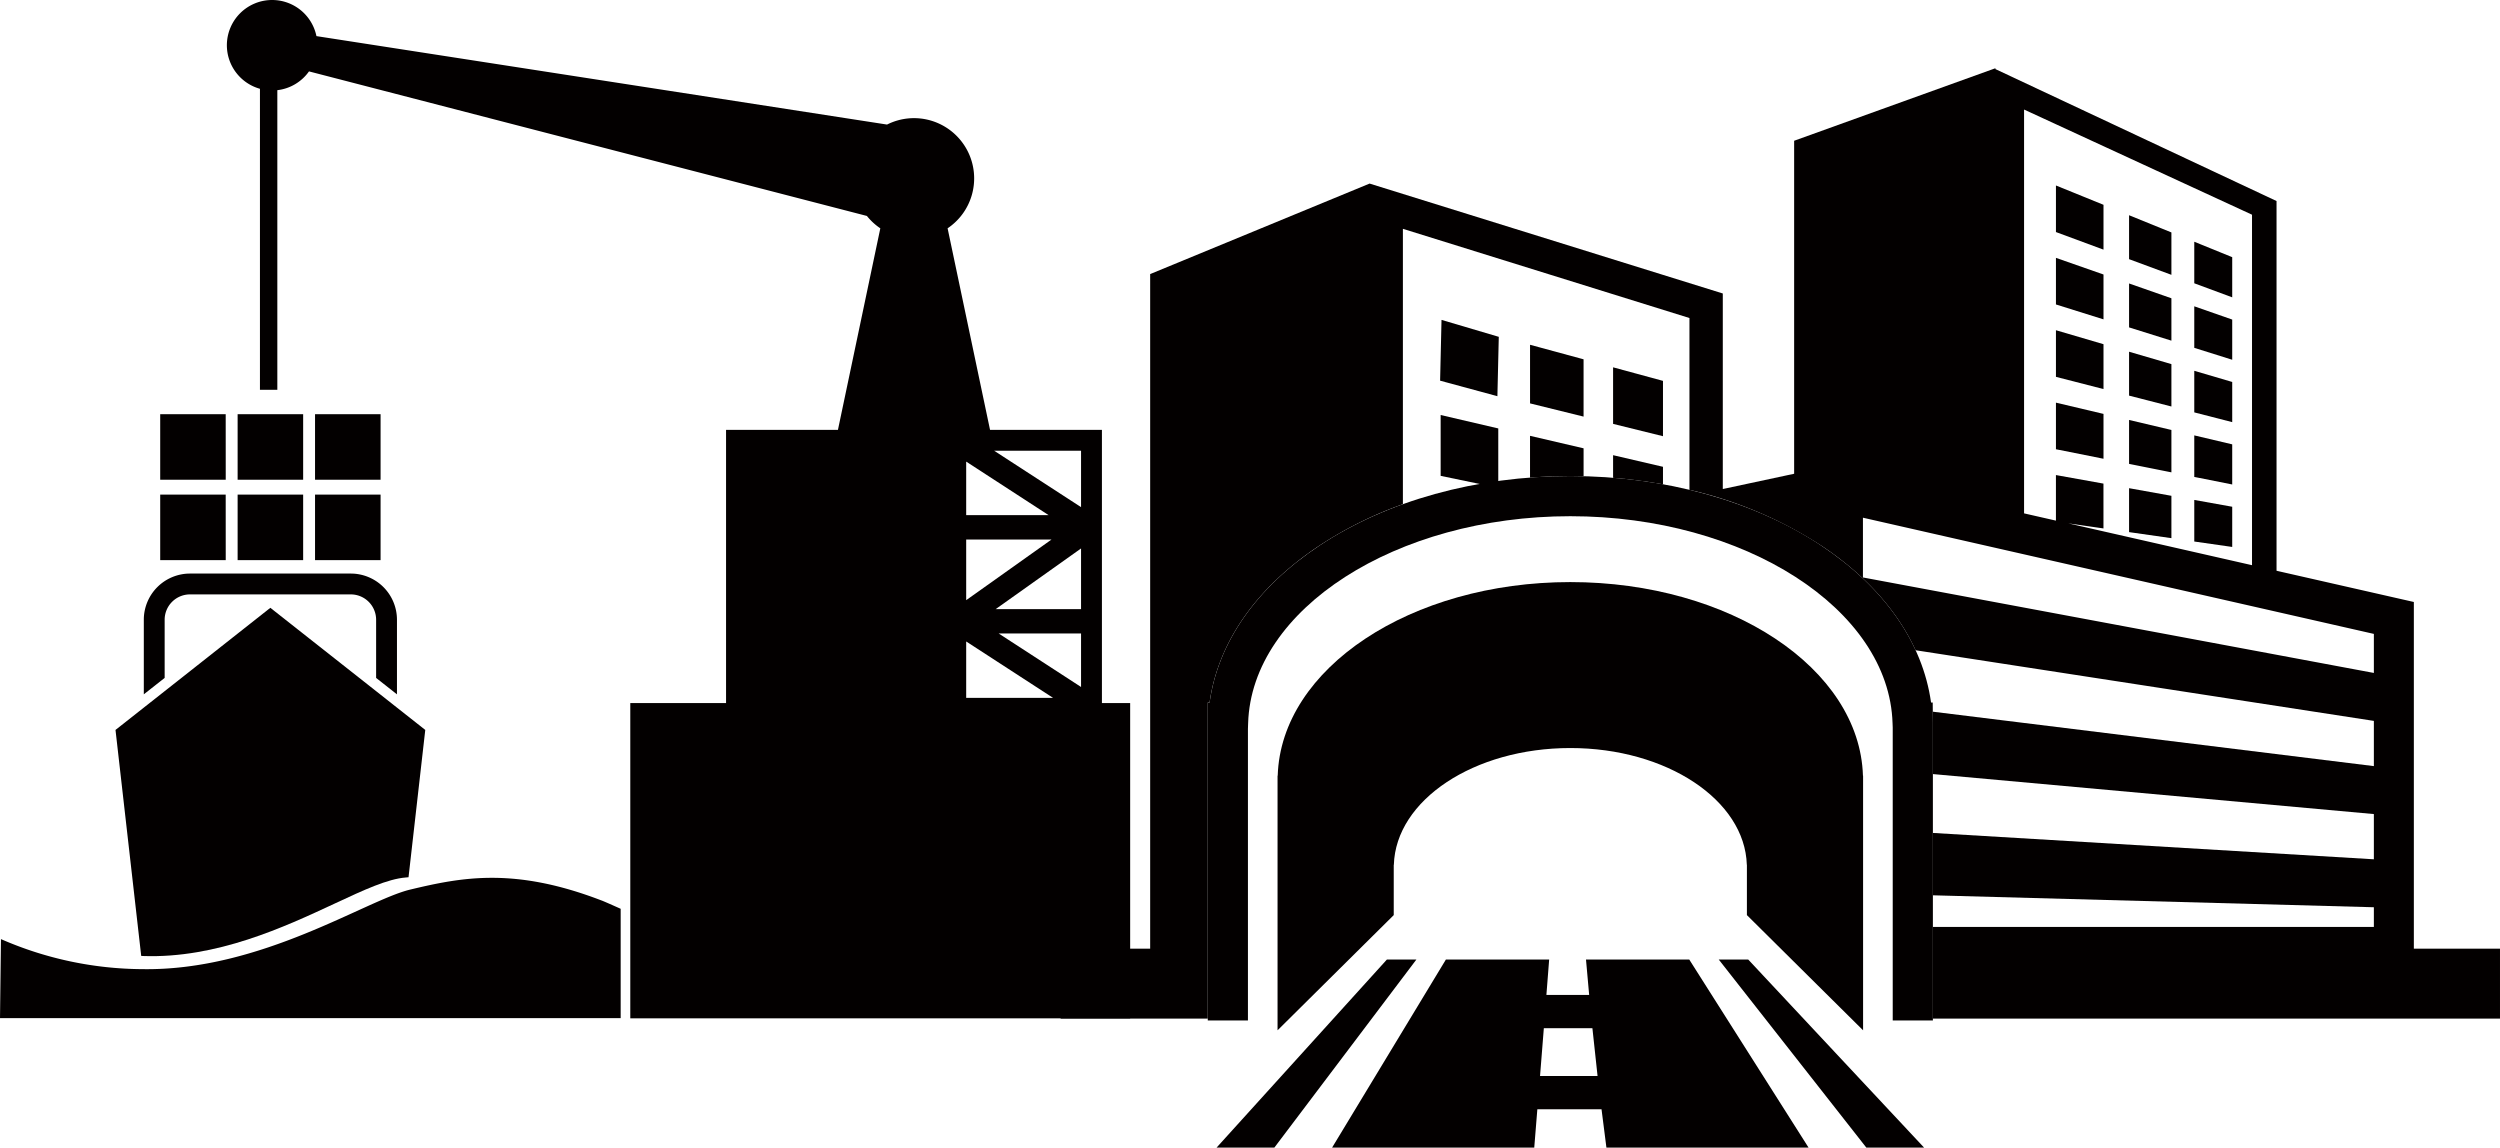 <svg xmlns="http://www.w3.org/2000/svg" xmlns:xlink="http://www.w3.org/1999/xlink" width="330.697" height="151.804" viewBox="0 0 330.697 151.804">
  <defs>
    <clipPath id="clip-path">
      <path id="Tracé_454" data-name="Tracé 454" d="M0,111H330.7V-40.8H0Z" transform="translate(0 40.804)" fill="#030000"/>
    </clipPath>
  </defs>
  <g id="Groupe_3005" data-name="Groupe 3005" transform="translate(0 40.804)">
    <g id="Groupe_548" data-name="Groupe 548" transform="translate(0 -40.804)" clip-path="url(#clip-path)">
      <g id="Groupe_546" data-name="Groupe 546" transform="translate(15.278 80.4)">
        <path id="Tracé_452" data-name="Tracé 452" d="M2.674,33.68c9.736.342,18.736-3.862,25.313-6.927,3.921-1.83,7.02-3.274,9.453-3.464.112-.011.227-.019.339-.03L39.993,3.773,36.25.822,33.493-1.354,19.5-12.381,5.52-1.354,2.76.822-.983,3.773l3.4,29.889c.089,0,.175.015.26.019" transform="translate(0.983 12.381)" fill="#030000"/>
      </g>
      <g id="Groupe_547" data-name="Groupe 547" transform="translate(19.023 75.87)">
        <path id="Tracé_453" data-name="Tracé 453" d="M2.016,4.464A3.353,3.353,0,0,1,5.364,1.116H26.641a3.353,3.353,0,0,1,3.348,3.348v7.7l2.757,2.173V4.464a6.111,6.111,0,0,0-6.105-6.105H5.364A6.111,6.111,0,0,0-.741,4.464v9.87l2.757-2.173Z" transform="translate(0.741 1.641)" fill="#030000"/>
      </g>
    </g>
    <path id="Tracé_455" data-name="Tracé 455" d="M14.363-23.218H5.7v8.668h8.668Z" transform="translate(15.492 47.84)" fill="#030000"/>
    <path id="Tracé_456" data-name="Tracé 456" d="M8.449-14.55h8.668v-8.668H8.449Z" transform="translate(22.984 47.84)" fill="#030000"/>
    <path id="Tracé_457" data-name="Tracé 457" d="M11.2-14.55H19.87v-8.668H11.2Z" transform="translate(30.473 47.84)" fill="#030000"/>
    <path id="Tracé_458" data-name="Tracé 458" d="M14.363-26.077H5.7v8.668h8.668Z" transform="translate(15.492 40.062)" fill="#030000"/>
    <path id="Tracé_459" data-name="Tracé 459" d="M17.117-26.077H8.449v8.668h8.668Z" transform="translate(22.984 40.062)" fill="#030000"/>
    <path id="Tracé_460" data-name="Tracé 460" d="M19.87-26.077H11.2v8.668H19.87Z" transform="translate(30.473 40.062)" fill="#030000"/>
    <g id="Groupe_553" data-name="Groupe 553" transform="translate(0 -40.804)" clip-path="url(#clip-path)">
      <g id="Groupe_549" data-name="Groupe 549" transform="translate(30.01 0.002)">
        <path id="Tracé_461" data-name="Tracé 461" d="M84.638,68V31.86h-14.8L64.224,5.2A7.929,7.929,0,0,0,67.39.925a7.969,7.969,0,0,0-5.283-9.948,7.931,7.931,0,0,0-5.893.5l-75.478-11.7A5.987,5.987,0,0,0-25.127-25a5.987,5.987,0,0,0-5.986,5.986,5.986,5.986,0,0,0,4.375,5.759V26.566h2.3V-13.071a5.97,5.97,0,0,0,4.189-2.485l73.8,19.122A7.855,7.855,0,0,0,55.325,5.2L49.719,31.86h-14.8V68H22.251v41.7H88.373V68ZM66.683,36.06l10.9,7.08h-10.9Zm0,10.305H77.975L66.683,54.39Zm0,20.945V59.852l11.488,7.459Zm15.194-1.436-10.9-7.08h10.9Zm0-10.3H70.582l11.295-8.025Zm0-13.49L70.385,34.624H81.877Z" transform="translate(31.113 24.998)" fill="#030000"/>
      </g>
      <g id="Groupe_550" data-name="Groupe 550" transform="translate(0.001 116.118)">
        <path id="Tracé_462" data-name="Tracé 462" d="M58.188,2.193C46.629-2.257,39.653-.873,32.871.749,27,2.148,13.168,11.508-2.517,11.274A47.233,47.233,0,0,1-21.264,7.3l-.126,10.458h82.1V3.29s-1.979-.889-2.519-1.1" transform="translate(21.39 0.806)" fill="#030000"/>
      </g>
      <g id="Groupe_551" data-name="Groupe 551" transform="translate(168.993 76.997)">
        <path id="Tracé_463" data-name="Tracé 463" d="M45.389,27.345H45.4V34L60.769,49.239V15.555H60.75C60.318,1.366,43.16-10.052,22.044-10.052S-16.231,1.366-16.663,15.555h-.022V49.239L-1.316,34V27.345H-1.3C-1.045,18.784,9.305,11.9,22.044,11.9s23.085,6.883,23.345,15.443" transform="translate(16.685 10.052)" fill="#030000"/>
      </g>
      <g id="Groupe_552" data-name="Groupe 552" transform="translate(159.762 62.97)">
        <path id="Tracé_464" data-name="Tracé 464" d="M70.136,52.657H64.823V13.906l-.022-.573C64.339-1.76,45.221-14.044,22.177-14.044S-19.986-1.76-20.443,13.334l-.026.744v38.58h-5.313V10.6h.242C-24.432,2.664-19.35-4.632-11-10.164c8.947-5.926,20.73-9.193,33.182-9.193s24.234,3.266,33.182,9.193C63.7-4.632,68.785,2.664,69.894,10.6h.219l.022,2.656Z" transform="translate(25.782 19.357)" fill="#030000"/>
      </g>
    </g>
    <g id="Groupe_554" data-name="Groupe 554" transform="translate(176.207 86.126)">
      <path id="Tracé_466" data-name="Tracé 466" d="M24.559,0l.417,4.676H19.321L19.686,0H6.024L-9.028,24.874H17.714l.409-5.071h8.49l.647,5.071H54L38.22,0ZM18.982,9.081h6.425l.681,6.317H18.48Z" transform="translate(9.028)" fill="#030000"/>
    </g>
    <g id="Groupe_555" data-name="Groupe 555" transform="translate(160.927 86.126)">
      <path id="Tracé_467" data-name="Tracé 467" d="M16.472,0-6.055,24.874H1.587L20.374,0Z" transform="translate(6.055)" fill="#030000"/>
    </g>
    <g id="Groupe_556" data-name="Groupe 556" transform="translate(227.356 86.126)">
      <path id="Tracé_468" data-name="Tracé 468" d="M0,0,19.521,24.874h7.638L3.9,0Z" fill="#030000"/>
    </g>
    <g id="Groupe_557" data-name="Groupe 557" transform="translate(213.377 7.784)">
      <path id="Tracé_469" data-name="Tracé 469" d="M4.826,1.311l-6.6-1.793V7l6.6,1.63Z" transform="translate(1.774 0.482)" fill="#030000"/>
    </g>
    <g id="Groupe_558" data-name="Groupe 558" transform="translate(202.389 4.802)">
      <path id="Tracé_470" data-name="Tracé 470" d="M5.18,1.406-1.9-.517V7.236L5.18,8.985Z" transform="translate(1.904 0.517)" fill="#030000"/>
    </g>
    <g id="Groupe_559" data-name="Groupe 559" transform="translate(190.496 1.508)">
      <path id="Tracé_471" data-name="Tracé 471" d="M5.675,1.64-1.9-.6-2.086,7.44,5.492,9.494Z" transform="translate(2.086 0.603)" fill="#030000"/>
    </g>
    <g id="Groupe_560" data-name="Groupe 560" transform="translate(190.567 14.094)">
      <path id="Tracé_472" data-name="Tracé 472" d="M0,5.884,7.623,7.469V-.388L0-2.163Z" transform="translate(0 2.163)" fill="#030000"/>
    </g>
    <g id="Groupe_561" data-name="Groupe 561" transform="translate(290.256 -8.827)">
      <path id="Tracé_473" data-name="Tracé 473" d="M3.67,1.493-1.349-.549V4.946L3.67,6.806Z" transform="translate(1.349 0.549)" fill="#030000"/>
    </g>
    <g id="Groupe_562" data-name="Groupe 562" transform="translate(281.632 -12.334)">
      <path id="Tracé_474" data-name="Tracé 474" d="M4.094,1.665l-5.6-2.277V5.2l5.6,2.072Z" transform="translate(1.505 0.612)" fill="#030000"/>
    </g>
    <g id="Groupe_563" data-name="Groupe 563" transform="translate(271.958 -16.269)">
      <path id="Tracé_475" data-name="Tracé 475" d="M4.6,1.869-1.69-.687V5.474L4.6,7.8Z" transform="translate(1.69 0.687)" fill="#030000"/>
    </g>
    <g id="Groupe_564" data-name="Groupe 564" transform="translate(290.256 -0.287)">
      <path id="Tracé_476" data-name="Tracé 476" d="M3.67,1.284-1.349-.472V5.023L3.67,6.6Z" transform="translate(1.349 0.472)" fill="#030000"/>
    </g>
    <g id="Groupe_565" data-name="Groupe 565" transform="translate(281.632 -3.308)">
      <path id="Tracé_477" data-name="Tracé 477" d="M4.094,1.434l-5.6-1.961V5.284l5.6,1.756Z" transform="translate(1.505 0.527)" fill="#030000"/>
    </g>
    <g id="Groupe_566" data-name="Groupe 566" transform="translate(271.958 -6.696)">
      <path id="Tracé_478" data-name="Tracé 478" d="M4.6,1.61-1.69-.592V5.573L4.6,7.544Z" transform="translate(1.69 0.592)" fill="#030000"/>
    </g>
    <g id="Groupe_567" data-name="Groupe 567" transform="translate(290.256 8.249)">
      <path id="Tracé_479" data-name="Tracé 479" d="M3.67,1.077-1.349-.4V5.1L3.67,6.39Z" transform="translate(1.349 0.396)" fill="#030000"/>
    </g>
    <g id="Groupe_568" data-name="Groupe 568" transform="translate(281.632 5.721)">
      <path id="Tracé_480" data-name="Tracé 480" d="M4.094,1.2l-5.6-1.641V5.366l5.6,1.44Z" transform="translate(1.505 0.441)" fill="#030000"/>
    </g>
    <g id="Groupe_569" data-name="Groupe 569" transform="translate(271.958 2.881)">
      <path id="Tracé_481" data-name="Tracé 481" d="M4.6,1.349-1.69-.5V5.669L4.6,7.283Z" transform="translate(1.69 0.496)" fill="#030000"/>
    </g>
    <g id="Groupe_570" data-name="Groupe 570" transform="translate(290.256 16.788)">
      <path id="Tracé_482" data-name="Tracé 482" d="M3.67.868-1.349-.319V5.176l5.019,1Z" transform="translate(1.349 0.319)" fill="#030000"/>
    </g>
    <g id="Groupe_571" data-name="Groupe 571" transform="translate(281.632 14.747)">
      <path id="Tracé_483" data-name="Tracé 483" d="M4.094.968l-5.6-1.324V5.455l5.6,1.12Z" transform="translate(1.505 0.356)" fill="#030000"/>
    </g>
    <g id="Groupe_572" data-name="Groupe 572" transform="translate(271.958 12.458)">
      <path id="Tracé_484" data-name="Tracé 484" d="M4.6,1.088-1.69-.4V5.765L4.6,7.022Z" transform="translate(1.69 0.4)" fill="#030000"/>
    </g>
    <g id="Groupe_573" data-name="Groupe 573" transform="translate(290.256 25.324)">
      <path id="Tracé_485" data-name="Tracé 485" d="M3.67.661l-5.019-.9v5.5l5.019.718Z" transform="translate(1.349 0.243)" fill="#030000"/>
    </g>
    <g id="Groupe_574" data-name="Groupe 574" transform="translate(281.632 23.773)">
      <path id="Tracé_486" data-name="Tracé 486" d="M4.094.737l-5.6-1.008V5.54l5.6.8Z" transform="translate(1.505 0.271)" fill="#030000"/>
    </g>
    <g id="Groupe_578" data-name="Groupe 578" transform="translate(0 -40.804)" clip-path="url(#clip-path)">
      <g id="Groupe_575" data-name="Groupe 575" transform="translate(140.297 9.025)">
        <path id="Tracé_487" data-name="Tracé 487" d="M130.889,85.16V39.3l-18.163-4.13V-13.738L75.541-31.19v-.115L48.915-21.71V22.338l-9.438,2.02V-1.509L-7.243-16.048-36.269-4.076V85.16H-48.115v9.252H-28.65V52.592h.242c1.109-7.932,6.191-15.227,14.535-20.756A51.3,51.3,0,0,1-2.839,26.364V-10.062l37.906,11.8V24.463A54.421,54.421,0,0,1,52.49,31.836c5.852,3.877,10.09,8.624,12.489,13.847L125.6,55.029v5.982l-58.346-7.2.011,1.436v6.816L125.6,67.354v5.982L67.267,69.851V78.1L125.6,79.68v2.608H67.267V94.412h75.017V85.16Zm-51.56-111,30.153,13.91V34.433L85.177,28.9l4.654.67V23.641L83.544,22.51v6.027l-4.215-.96ZM125.6,48.686,58.015,36.055V28.15L125.6,43.522Z" transform="translate(48.115 31.305)" fill="#030000"/>
      </g>
      <g id="Groupe_576" data-name="Groupe 576" transform="translate(202.39 57.651)">
        <path id="Tracé_488" data-name="Tracé 488" d="M3.9,3.89c.588,0,1.168.015,1.752.03V.222L-1.433-1.43V4.1C.327,3.964,2.105,3.89,3.9,3.89" transform="translate(1.433 1.43)" fill="#030000"/>
      </g>
      <g id="Groupe_577" data-name="Groupe 577" transform="translate(213.377 60.211)">
        <path id="Tracé_489" data-name="Tracé 489" d="M4.826,2.818V.5l-6.6-1.536V1.959q3.359.273,6.6.859" transform="translate(1.774 1.036)" fill="#030000"/>
      </g>
    </g>
  </g>
</svg>
